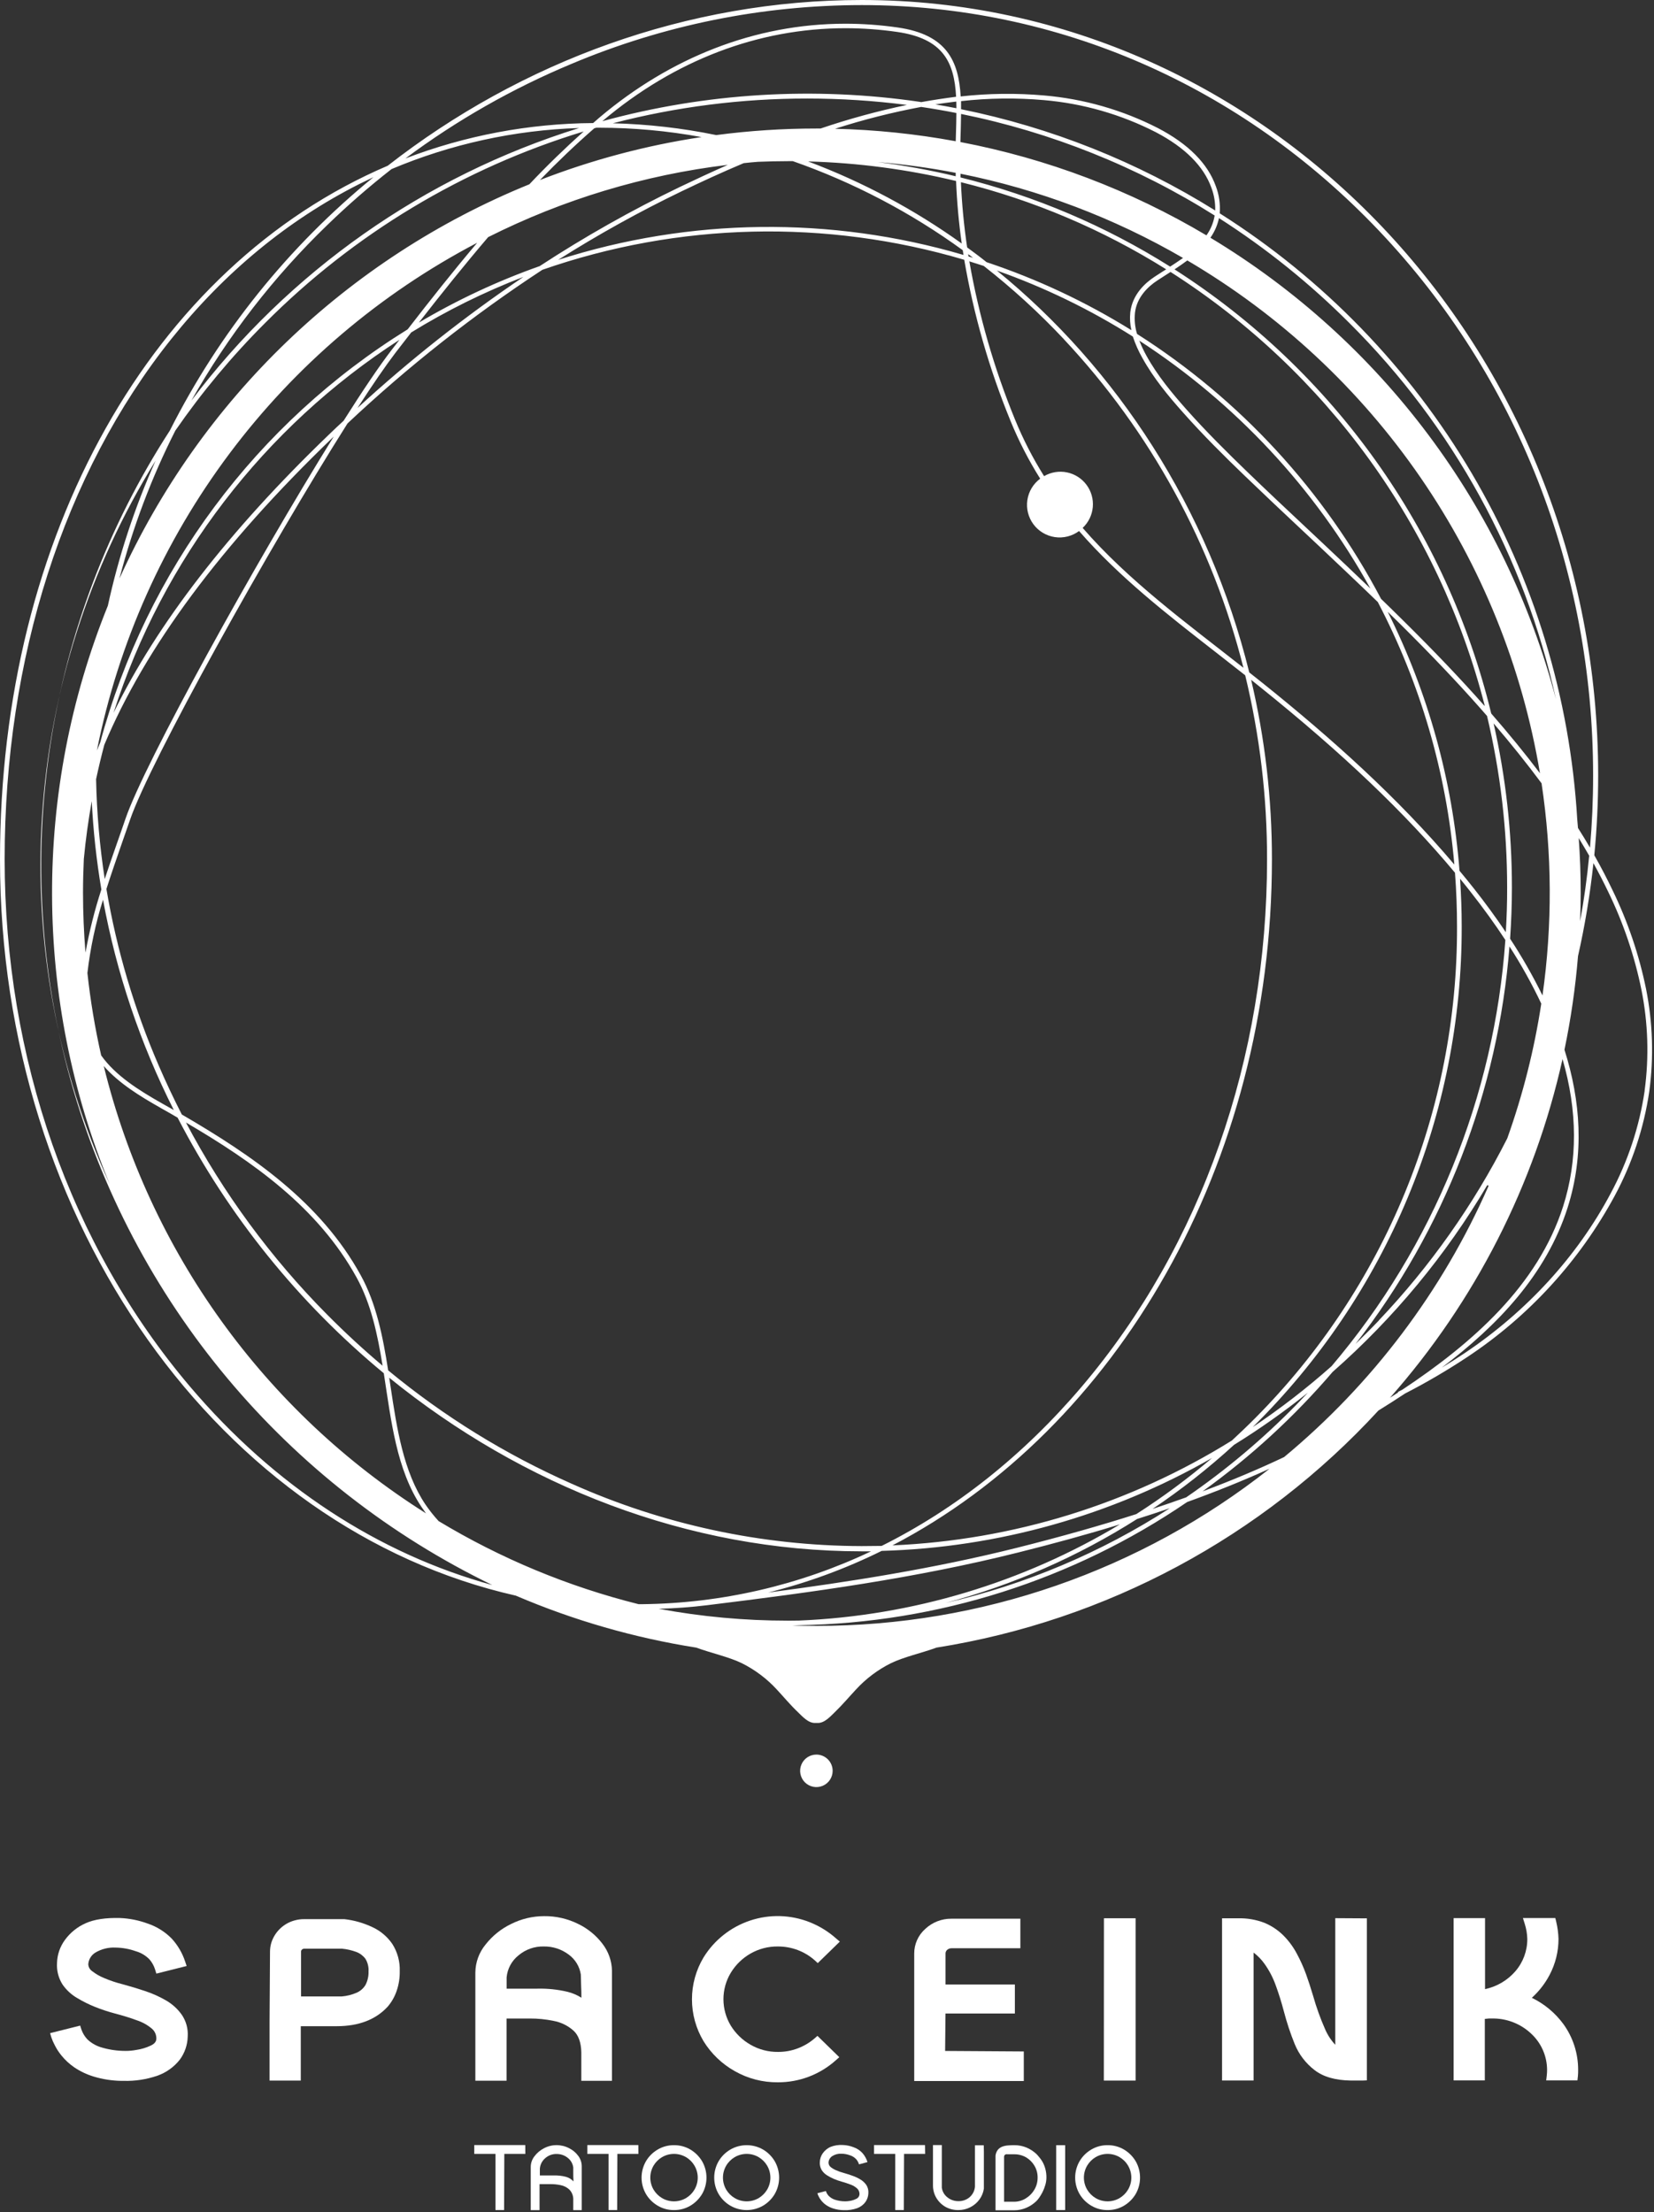 <?xml version="1.0" encoding="UTF-8"?> <svg xmlns="http://www.w3.org/2000/svg" width="530" height="709" viewBox="0 0 530 709" fill="none"><rect x="0" y="0" width="530" height="709" fill="#333333" stroke="none"/><g clip-path="url(#clip0_210_6063)"><path d="M261.6 562.33C260.57 562.33 259.562 562.636 258.706 563.208C257.849 563.781 257.181 564.594 256.787 565.546C256.392 566.498 256.289 567.546 256.49 568.556C256.691 569.567 257.187 570.495 257.916 571.224C258.645 571.953 259.573 572.449 260.584 572.65C261.594 572.851 262.642 572.748 263.594 572.353C264.546 571.959 265.359 571.291 265.932 570.435C266.504 569.578 266.81 568.57 266.81 567.54C266.807 566.159 266.258 564.835 265.281 563.859C264.305 562.882 262.981 562.333 261.6 562.33Z" fill="white"></path><path d="M527.46 316.98C525.216 305.993 521.598 295.333 516.69 285.25C514.92 281.55 512.99 277.84 510.87 274.1C511.69 265.713 512.103 257.203 512.11 248.57C512.11 111.28 406.45 0 276.11 0C220.28 0 166.97 19.75 124.25 53.11C48.86 85.33 0 171.29 0 275.39C0 392.55 71.14 490.11 165.28 511.39C183.792 519.317 203.218 524.913 223.11 528.05C227.71 529.75 233.65 531.05 237.72 533.05C241.932 535.151 245.724 538.005 248.91 541.47C251.16 543.89 253.29 546.47 255.68 548.73C257.05 550.05 259.01 552.3 261.22 552.19H261.97C264.18 552.3 266.14 550.05 267.51 548.73C269.91 546.42 272.03 543.89 274.29 541.47C277.47 538.003 281.26 535.149 285.47 533.05C289.54 531.05 295.47 529.75 300.08 528.05C354.498 519.407 404.399 492.633 441.69 452.07C444.54 450.3 447.4 448.49 450.23 446.61C457.083 443.085 463.736 439.186 470.16 434.93C489.904 421.856 506.125 404.12 517.39 383.29C523.016 372.849 526.772 361.505 528.49 349.77C529.96 338.858 529.612 327.778 527.46 316.98ZM183.16 20.46C212.597 8.053 244.215 1.651 276.16 1.63C338.74 1.63 397.59 27.3 441.85 73.92C486.11 120.54 510.49 182.59 510.49 248.57C510.49 256.33 510.157 264.027 509.49 271.66C508.27 269.573 506.987 267.47 505.64 265.35C505.57 264.46 505.49 263.57 505.41 262.68C503.11 223.522 491.519 185.475 471.596 151.686C451.674 117.896 423.991 89.337 390.84 68.37C391.072 65.421 390.648 62.456 389.6 59.69C386.99 52.38 380.75 46.11 371.04 41.05C359.693 35.245 347.328 31.696 334.63 30.6C325.712 29.809 316.737 29.913 307.84 30.91C307.17 19.59 303.43 11.07 287.66 8.81C282.109 8.009 276.508 7.605 270.9 7.6C241.71 7.6 214.63 18.65 192.17 37.6C191.46 38.2 190.77 38.83 190.06 39.44C169.496 39.583 149.125 43.424 129.92 50.78C146.359 38.532 164.239 28.35 183.16 20.46ZM389.39 67.46C364.41 51.849 336.829 40.855 307.96 35C307.96 34.13 307.96 33.26 307.96 32.41C316.787 31.419 325.691 31.312 334.54 32.09C347.048 33.166 359.227 36.664 370.4 42.39C379.69 47.26 385.69 53.25 388.18 60.19C389.054 62.511 389.465 64.981 389.39 67.46ZM306.24 55.39C306.24 55.76 306.24 56.12 306.24 56.49C297.997 54.512 289.651 52.993 281.24 51.94C289.629 52.638 297.975 53.79 306.24 55.39ZM482.52 298.77C479.26 293.91 475.82 289.23 472.3 284.77C470.79 282.85 469.24 280.96 467.68 279.08C465.444 250.188 457.633 222.002 444.68 196.08C446.01 197.38 447.34 198.68 448.68 200C458.48 209.72 466.88 218.54 474.35 227L476.5 229.46C480.789 247.479 482.95 265.938 482.94 284.46C482.96 289.19 482.8 294.01 482.52 298.77ZM242.84 51.86C246.04 51.73 249.24 51.65 252.45 51.65H254.06C273.498 58.465 291.838 68.08 308.5 80.19C308.57 80.69 308.65 81.19 308.74 81.71C266.262 69.22 221.012 69.77 178.85 83.29C191.619 75.2 204.844 67.855 218.46 61.29C224.52 58.38 231.19 55.29 238.3 52.29C239.81 52.12 241.32 51.98 242.84 51.86ZM366.07 114.75C369.68 121.27 374.44 126.99 379.07 132.19C385.48 139.42 392.3 146.19 398.72 152.36C404.95 158.36 411.38 164.42 417.6 170.25L422.71 175.05C428.71 180.74 435.11 186.75 441.49 192.94C455.166 219.082 463.505 247.684 466.02 277.08C447.83 255.57 426.63 236.59 404.69 218.99C403.23 217.82 401.77 216.67 400.31 215.51C387.31 162.93 357.87 118.01 319.43 86.71C334.698 92.11 349.313 99.204 363 107.86C363.789 110.254 364.818 112.562 366.07 114.75ZM365.07 109.17C395.887 129.181 421.316 156.457 439.12 188.6C433.88 183.6 428.68 178.6 423.71 173.96L418.6 169.16C412.38 163.33 405.96 157.3 399.73 151.28C393.33 145.1 386.54 138.38 380.16 131.2C375.61 126.06 370.9 120.42 367.37 114.02C366.5 112.464 365.738 110.85 365.09 109.19L365.07 109.17ZM340.86 108.68C368.686 138.335 388.502 174.587 398.44 214.02C380.03 199.54 361.69 186.19 346.92 169.19C348.787 167.441 349.944 165.065 350.171 162.517C350.398 159.969 349.678 157.426 348.15 155.375C346.621 153.323 344.391 151.906 341.884 151.394C339.378 150.883 336.77 151.312 334.56 152.6C330.926 146.803 327.797 140.704 325.21 134.37C318.542 118.072 313.647 101.105 310.61 83.76C312.15 84.23 313.69 84.76 315.22 85.23C324.358 92.382 332.936 100.222 340.88 108.68H340.86ZM205.69 514.13H204.63C182.065 508.488 160.467 499.513 140.55 487.5C139.022 485.836 137.615 484.065 136.34 482.2C129.25 471.66 127.16 457.79 125.15 444.37C125.01 443.43 124.87 442.49 124.72 441.55C167.39 476.19 220.5 497.19 276.12 497.19C277.12 497.19 278.12 497.19 279.12 497.19C256.16 508.092 231.105 513.872 205.69 514.13ZM125.51 112.13C121.51 117.31 116.18 125.24 110.11 134.84C108.49 136.35 106.88 137.84 105.28 139.4C73.28 170.2 50.31 199.897 36.37 228.49C52.173 179.231 84.556 136.97 128.01 108.9L125.51 112.13ZM131.71 106.58C143.132 99.535 155.184 93.566 167.71 88.75C148.979 101.416 131.214 115.455 114.56 130.75C119.35 123.33 123.56 117.21 126.74 113.04C128.41 110.87 130.08 108.72 131.74 106.58H131.71ZM106.35 140.49L106.94 139.92C81.69 180.5 46.25 244.73 40.23 262.35C38.12 268.55 35.75 275.05 33.56 281.72C31.928 271.127 31.003 260.436 30.79 249.72C31.577 246.04 32.453 242.373 33.42 238.72C46.52 207.47 70.87 174.63 106.35 140.49ZM28.01 311.83C28.937 303.864 30.611 296.003 33.01 288.35C37.314 311.787 44.952 334.488 55.69 355.76C54.5 355.08 53.32 354.4 52.14 353.76C44.55 349.47 37.03 344.76 32.42 338.25C30.442 329.536 28.97 320.714 28.01 311.83ZM27.39 305.31C26.88 298.97 26.6 292.57 26.6 286.11C26.6 282.49 26.7 278.89 26.86 275.31C27.45 269.06 28.31 262.88 29.4 256.75C29.872 266.242 30.9 275.698 32.48 285.07C30.328 291.694 28.627 298.456 27.39 305.31ZM51.39 355.04C53.23 356.04 55.07 357.14 56.91 358.2C73.201 389.668 95.673 417.527 122.98 440.11C125.35 455.38 127.03 471.03 135.1 483.02C135.54 483.67 136.01 484.32 136.5 485.02C84.808 452.416 47.792 401.02 33.25 341.66C38.11 347.19 44.87 351.35 51.42 355.04H51.39ZM59.54 359.73C81.07 372.34 101.87 386.96 114.25 409.4C118.88 417.79 120.97 427.62 122.6 437.71C116.48 432.557 110.567 427.103 104.86 421.35C86.807 403.156 71.545 382.391 59.57 359.73H59.54ZM276.09 495.51C244.055 495.419 212.396 488.605 183.16 475.51C161.994 466.155 142.216 453.934 124.38 439.19C122.71 428.49 120.59 417.76 115.59 408.71C102.69 385.19 80.6 370.19 58.26 357.19C55.633 352.063 53.17 346.843 50.87 341.53C43.022 323.4 37.391 304.389 34.1 284.91C35.7 279.91 37.43 274.91 39.1 270.11C39.97 267.63 40.83 265.19 41.65 262.79C47.99 244.2 86.25 175.4 111.36 135.7C130.697 117.504 151.586 101.031 173.79 86.47C217.404 71.263 264.693 70.14 308.98 83.26C312.016 100.968 316.989 118.289 323.81 134.91C326.435 141.34 329.614 147.53 333.31 153.41C331.085 155.062 329.607 157.531 329.202 160.273C328.797 163.014 329.498 165.805 331.15 168.03C332.802 170.255 335.271 171.733 338.013 172.138C340.754 172.543 343.545 171.842 345.77 170.19C358.52 184.84 373.89 196.83 389.77 209.19C392.77 211.56 395.91 213.98 399.01 216.43C403.688 235.747 406.038 255.555 406.01 275.43C406.01 339.25 384.94 399.24 346.68 444.35C327.95 466.43 306.19 483.64 282.52 495.45C280.44 495.47 278.28 495.51 276.12 495.51H276.09ZM310.35 82.19L310.23 81.45L311.82 82.63L310.35 82.19ZM217.81 59.94C202.316 67.408 187.324 75.876 172.93 85.29C159.469 90.051 146.504 96.113 134.22 103.39C141.66 93.84 148.99 84.7 156.42 76C180.489 63.897 206.473 56.057 233.22 52.83C227.76 55.24 222.6 57.65 217.81 59.94ZM130.63 105.55C82.164 135.575 46.94 182.919 32.11 237.97C31.75 238.82 31.4 239.67 31.05 240.52C37.94 206.028 52.458 173.515 73.542 145.361C94.626 117.207 121.74 94.127 152.9 77.81C145.23 86.9 137.86 96.19 130.63 105.55ZM282.52 497.05C319.729 496 356.102 485.766 388.4 467.26C380.722 473.809 372.603 479.824 364.1 485.26C352.92 488.83 340.3 492.43 325.92 496.04C299.25 502.73 272.21 506.97 246.13 510.4C258.705 507.271 270.905 502.795 282.52 497.05ZM285.98 495.28C357.59 458.02 407.57 373.59 407.57 275.39C407.585 256.027 405.35 236.727 400.91 217.88L403.79 220.19C430.21 241.42 450.23 260.51 466.23 279.71C466.663 285.41 466.88 291.153 466.88 296.94C466.982 326.143 461.33 355.081 450.248 382.099C439.165 409.118 422.869 433.69 402.29 454.41C399.82 456.9 397.29 459.31 394.75 461.67C361.995 482.058 324.527 493.636 285.98 495.28ZM468.38 296.91C468.38 291.78 468.19 286.69 467.86 281.64C468.96 282.973 470.047 284.327 471.12 285.7C475.26 290.953 479.01 296.14 482.37 301.26C478.831 351.555 459.323 399.406 426.69 437.84C418.72 444.92 410.277 451.448 401.42 457.38C422.688 436.426 439.564 411.442 451.061 383.889C462.559 356.335 468.446 326.766 468.38 296.91ZM475.49 226C468 217.54 459.58 208.7 449.76 199C447.36 196.62 444.953 194.263 442.54 191.93C424.325 157.296 397.37 128.028 364.35 107.03C363.672 104.818 363.447 102.491 363.69 100.19C364.29 95.19 367.93 91.8 370.87 89.88C371.67 89.35 372.49 88.83 373.31 88.3L375.08 87.16C425.08 119.062 461.079 168.781 475.78 226.24C475.69 226.19 475.58 226.09 475.49 226ZM372.49 87.07L370.03 88.66C366.83 90.76 362.86 94.44 362.19 100.06C361.989 101.986 362.107 103.932 362.54 105.82C347.974 96.767 332.398 89.451 316.13 84.02C314.13 82.41 312.01 80.83 309.91 79.3C308.882 72.369 308.215 65.39 307.91 58.39C331.178 64.156 353.382 73.584 373.69 86.32L372.49 87.07ZM308.21 78.07C293.018 67.168 276.455 58.315 258.95 51.74C274.929 52.172 290.818 54.274 306.36 58.01C306.627 64.727 307.235 71.425 308.18 78.08L308.21 78.07ZM252.48 519.41C238.609 519.413 224.768 518.141 211.13 515.61H210.93C216.27 515.47 221.54 515.08 226.48 514.47C260.16 510.34 293.41 505.81 326.32 497.55C337.18 494.83 348.06 491.88 358.86 488.55C327.721 507.259 292.386 517.859 256.09 519.38C254.86 519.4 253.69 519.42 252.45 519.42L252.48 519.41ZM364.39 486.82C367.88 485.71 371.39 484.57 374.83 483.38C352.834 497.597 328.526 507.867 303 513.73C324.708 507.951 345.401 498.879 364.36 486.83L364.39 486.82ZM369.32 483.6C378.522 477.42 387.246 470.557 395.42 463.07C403.641 457.986 411.543 452.402 419.08 446.35C417.887 447.617 416.683 448.877 415.47 450.13C404.679 461.184 392.829 471.152 380.09 479.89C376.63 481.13 373.05 482.37 369.29 483.61L369.32 483.6ZM427.12 439.6C446.617 422.444 463.283 402.316 476.5 379.96C476.535 379.91 476.586 379.873 476.646 379.859C476.705 379.844 476.768 379.851 476.822 379.88C476.876 379.908 476.918 379.955 476.94 380.012C476.962 380.07 476.962 380.133 476.94 380.19C462.161 413.816 439.744 443.533 411.47 466.98C404.03 470.51 395.47 474.19 385.34 477.98C400.745 466.911 414.763 454.028 427.09 439.61L427.12 439.6ZM441.84 423.2C439.39 425.78 436.84 428.28 434.36 430.73C462.893 393.992 480.042 349.703 483.69 303.33C487.48 309.213 490.884 315.336 493.88 321.66C491.636 336.369 487.986 350.828 482.98 364.84C472.155 386.181 458.287 405.836 441.81 423.19L441.84 423.2ZM483.89 300.85C484.26 295.42 484.47 289.94 484.47 284.42C484.476 266.729 482.507 249.094 478.6 231.84C484.27 238.45 489.36 244.84 493.97 251.04C497.362 273.573 497.463 296.478 494.27 319.04C491.188 312.769 487.721 306.694 483.89 300.85ZM477.84 228.67C463.618 169.92 427.264 118.928 376.36 86.33C377.75 85.41 379.13 84.46 380.46 83.47C410.173 100.928 435.693 124.694 455.218 153.092C474.743 181.489 487.797 213.826 493.46 247.82C488.76 241.61 483.59 235.27 477.84 228.67ZM374.96 85.45C354.235 72.4 331.555 62.751 307.78 56.87C307.78 56.47 307.78 56.07 307.78 55.68C332.87 60.706 356.962 69.828 379.09 82.68C377.75 83.61 376.36 84.54 374.96 85.45ZM306.25 45.27C293.486 42.914 280.556 41.577 267.58 41.27C276.623 38.357 285.842 36.019 295.18 34.27C298.967 34.83 302.727 35.48 306.46 36.22C306.46 38.44 306.38 40.76 306.31 43.22L306.25 45.27ZM262.93 41.19H261.6C250.866 41.189 240.143 41.891 229.5 43.29C218.594 41.048 207.51 39.783 196.38 39.51C216.729 34.229 237.667 31.564 258.69 31.58C269.36 31.582 280.018 32.267 290.6 33.63C281.233 35.592 271.993 38.116 262.93 41.19ZM191.09 40.93H191.95C202.965 40.941 213.956 41.945 224.79 43.93C207.074 46.592 189.708 51.21 173.01 57.7C178.63 51.9 184.4 46.37 190.43 41.12L191.09 40.93ZM256.01 520.86C300.442 520.159 343.692 506.435 380.4 481.39C389.32 478.17 398.14 474.64 406.82 470.71C365.472 503.383 314.299 521.133 261.6 521.08C259 521.08 256.43 521.02 253.86 520.94L256.01 520.86ZM387.86 76.19C389.191 74.301 390.124 72.161 390.6 69.9C405.701 79.556 419.706 90.825 432.37 103.51C465.556 136.528 488.544 178.397 498.59 224.12C482.367 162.265 442.636 109.187 387.86 76.19ZM386.57 75.42C362.231 60.946 335.555 50.828 307.74 45.52C307.83 42.41 307.94 39.38 307.96 36.52C336.795 42.356 364.33 53.386 389.22 69.07C388.839 71.372 387.932 73.555 386.57 75.45V75.42ZM306.47 34.69C304.23 34.25 301.98 33.84 299.72 33.46C301.953 33.113 304.19 32.81 306.43 32.55C306.45 33.28 306.46 33.99 306.47 34.72V34.69ZM295.06 32.69C260.984 27.659 226.235 29.754 193.01 38.84C193.058 38.809 193.101 38.772 193.14 38.73C216.14 19.31 242.99 9.05 270.91 9.04C276.445 9.045 281.972 9.442 287.45 10.23C302.28 12.36 305.77 19.98 306.37 31.01C302.59 31.5 298.81 32.07 295.06 32.75V32.69ZM84.93 103.54C113.377 74.962 148.452 53.865 187.03 42.13C181.03 47.51 175.22 53.13 169.63 59.06C111.271 82.786 64.252 128.016 38.28 185.41C42.532 169.015 48.533 153.124 56.18 138.01C64.702 125.675 74.325 114.138 84.93 103.54ZM61.31 128.41C73.044 107.65 87.715 88.694 104.87 72.13C111.409 65.788 118.282 59.8 125.46 54.19C144.52 46.155 164.896 41.694 185.57 41.03C136.018 56.417 92.551 86.983 61.31 128.41ZM34.56 194.13C10.514 253.639 10.73 320.198 35.16 379.55C18.352 342.666 10.9 302.206 13.464 261.754C16.028 221.302 28.529 182.107 49.86 147.64C43.17 162.568 38.043 178.147 34.56 194.13ZM505.88 268.59C507.04 270.49 508.157 272.373 509.23 274.24C508.563 281.3 507.593 288.3 506.32 295.24C506.43 292.24 506.51 289.24 506.51 286.15C506.51 280.237 506.3 274.383 505.88 268.59ZM60.82 444.31C22.56 399.19 1.49 339.19 1.49 275.39C1.49 210.9 20.49 151.67 54.93 108.59C72.02 87.22 92.28 70.53 115.14 58.98C116.64 58.233 118.147 57.503 119.66 56.79C92.456 78.982 70.227 106.652 54.42 138C34.662 168.486 21.611 202.824 16.134 238.737C10.657 274.651 12.879 311.318 22.653 346.307C32.426 381.297 49.527 413.808 72.822 441.685C96.117 469.561 125.073 492.166 157.77 508C121.36 498.02 87.92 476.26 60.82 444.31ZM500.69 339.42C505.51 356.08 505.58 371.86 500.88 386.64C492.78 412.06 471.68 430.57 449.41 445.35L447.95 446.11L448.03 446.26L445.41 447.96C472.712 417.032 491.731 379.69 500.69 339.42ZM527.01 349.56C525.315 361.114 521.613 372.282 516.07 382.56C505.42 402.62 489.25 420.29 469.33 433.66C466.99 435.23 464.55 436.78 461.97 438.33C479.84 424.88 495.49 408.46 502.31 387.07C507.76 369.95 506.49 352.77 501.31 336.43C503.373 326.529 504.822 316.51 505.65 306.43C507.873 296.601 509.522 286.651 510.59 276.63C512.29 279.71 513.87 282.777 515.33 285.83C520.184 295.797 523.759 306.337 525.97 317.2C528.107 327.855 528.451 338.792 526.99 349.56H527.01Z" fill="white"></path><path d="M53.13 641.08C50.992 639.852 48.733 638.847 46.39 638.08C44.14 637.32 41.78 636.61 39.19 635.91C37.216 635.413 35.284 634.764 33.41 633.97C32.02 633.41 30.714 632.66 29.53 631.74C29.158 631.492 28.852 631.158 28.636 630.766C28.42 630.375 28.301 629.937 28.29 629.49C28.348 628.738 28.584 628.009 28.979 627.366C29.373 626.723 29.915 626.183 30.56 625.79C32.526 624.619 34.796 624.062 37.08 624.19C39.259 624.219 41.418 624.608 43.47 625.34C45.139 625.807 46.656 626.703 47.87 627.94C48.694 628.886 49.314 629.993 49.69 631.19L50.1 632.53L59.81 630.09L59.32 628.64C58.422 625.912 56.952 623.406 55.01 621.29C52.851 619.095 50.202 617.443 47.28 616.47C44.458 615.434 41.493 614.84 38.49 614.71C33.91 614.59 30.19 615.14 27.42 616.39C24.823 617.54 22.569 619.346 20.88 621.63C19.25 623.801 18.338 626.426 18.27 629.14C18.12 631.538 18.725 633.923 20 635.96C21.248 637.784 22.892 639.302 24.81 640.4C26.614 641.478 28.5 642.415 30.45 643.2C32.52 644.026 34.637 644.727 36.79 645.3C39.35 645.97 41.71 646.69 43.79 647.47C45.585 648.048 47.25 648.972 48.69 650.19C49.168 650.605 49.544 651.125 49.787 651.71C50.03 652.295 50.133 652.928 50.09 653.56C50.02 654.16 49.74 654.93 48.27 655.61C46.822 656.289 45.282 656.751 43.7 656.98C42.569 657.193 41.421 657.301 40.27 657.3C37.502 657.312 34.749 656.894 32.11 656.06C30.564 655.544 29.151 654.694 27.97 653.57C27.149 652.686 26.517 651.645 26.11 650.51L25.69 649.19L16.05 651.61L16.48 653.04C16.754 653.831 17.089 654.6 17.48 655.34C18.089 656.585 18.845 657.753 19.73 658.82C20.881 660.237 22.228 661.482 23.73 662.52C25.659 663.833 27.777 664.844 30.01 665.52C32.93 666.403 35.96 666.868 39.01 666.9H39.69C43.323 666.997 46.944 666.442 50.38 665.26C53.217 664.275 55.714 662.502 57.58 660.15C59.193 657.984 60.091 655.37 60.15 652.67C60.311 650.215 59.649 647.777 58.27 645.74C56.918 643.829 55.164 642.239 53.13 641.08Z" fill="white"></path><path d="M119.28 617.61C116.459 616.279 113.439 615.421 110.34 615.07H97.5C96.466 615.061 95.436 615.195 94.44 615.47C92.704 615.933 91.112 616.822 89.807 618.057C88.503 619.291 87.527 620.832 86.97 622.54C86.674 623.492 86.522 624.483 86.52 625.48L86.38 647.9V666.81H96.38V649.38H107.89C114.94 649.38 120.44 647.27 124.25 643.09C125.505 641.618 126.469 639.922 127.09 638.09C127.792 636.059 128.131 633.919 128.09 631.77C128.205 628.671 127.371 625.612 125.7 623C124.089 620.653 121.87 618.79 119.28 617.61ZM118.09 631.8C118.15 633.332 117.805 634.853 117.09 636.21C116.427 637.284 115.454 638.131 114.3 638.64C112.77 639.305 111.142 639.714 109.48 639.85C109.27 639.85 108.27 639.85 107.07 639.85C105.57 639.85 103.77 639.85 101.62 639.85H98.34H96.47V625.46C96.466 625.34 96.491 625.22 96.541 625.111C96.591 625.002 96.666 624.906 96.76 624.83C96.856 624.735 96.97 624.66 97.095 624.61C97.221 624.56 97.355 624.537 97.49 624.54H109.6C111.169 624.687 112.712 625.041 114.19 625.59C115.337 626.028 116.339 626.78 117.08 627.76C117.826 628.97 118.179 630.381 118.09 631.8Z" fill="white"></path><path d="M185.28 616.61C181.88 614.92 178.127 614.063 174.33 614.11C170.648 614.118 167.019 614.984 163.73 616.64C160.556 618.18 157.776 620.423 155.6 623.2C153.506 625.735 152.348 628.912 152.32 632.2V666.85H162.32V656.07C162.32 653.59 162.32 651.32 162.32 649.21V646.92H163.32C164.95 646.92 167.11 646.92 169.77 646.92C172.313 646.905 174.85 647.156 177.34 647.67C179.714 648.097 181.925 649.17 183.73 650.77C185.35 652.22 186.21 654.57 186.27 657.77V666.88H196.1V631.59C196.035 628.461 194.966 625.435 193.05 622.96C190.997 620.26 188.335 618.084 185.28 616.61ZM186.28 640.24C184.906 639.378 183.404 638.74 181.83 638.35C178.686 637.608 175.46 637.272 172.23 637.35H162.34C162.34 635.35 162.34 634.01 162.34 633.74C162.463 632.366 162.864 631.032 163.519 629.818C164.174 628.604 165.069 627.537 166.15 626.68C168.416 624.761 171.311 623.746 174.28 623.83C177.146 623.787 179.943 624.702 182.23 626.43C183.266 627.182 184.143 628.132 184.809 629.226C185.475 630.319 185.917 631.534 186.11 632.8C186.11 633.09 186.17 633.94 186.21 636.4C186.28 637.54 186.29 638.84 186.3 640.24H186.28Z" fill="white"></path><path d="M240.46 626.12C243.14 624.576 246.187 623.785 249.28 623.83C251.46 623.824 253.622 624.217 255.66 624.99C257.634 625.741 259.457 626.842 261.04 628.24L262.04 629.16L269.11 622.27L267.93 621.27C265.43 619.041 262.556 617.27 259.44 616.04C253.348 613.634 246.603 613.448 240.388 615.514C234.172 617.58 228.88 621.766 225.44 627.34C223.012 631.397 221.729 636.037 221.729 640.765C221.729 645.493 223.012 650.133 225.44 654.19C227.906 658.183 231.347 661.483 235.44 663.78C239.644 666.178 244.411 667.414 249.25 667.36C256.073 667.393 262.666 664.9 267.76 660.36L268.94 659.31L261.94 652.48L260.94 653.36C259.358 654.699 257.559 655.757 255.62 656.49C253.611 657.251 251.478 657.634 249.33 657.62C246.233 657.665 243.182 656.87 240.5 655.32C237.908 653.846 235.731 651.741 234.17 649.2C232.629 646.643 231.815 643.715 231.815 640.73C231.815 637.745 232.629 634.817 234.17 632.26C235.714 629.715 237.878 627.602 240.46 626.12Z" fill="white"></path><path d="M353.71 666.81H363.89V614.79H353.74L353.71 666.81Z" fill="white"></path><path d="M427.87 614.76V655.34C426.502 653.875 425.399 652.183 424.61 650.34C423.089 646.897 421.813 643.352 420.79 639.73C419.96 636.99 419.24 634.73 418.51 632.73C417.674 630.436 416.672 628.207 415.51 626.06C414.383 623.951 412.955 622.017 411.27 620.32C409.52 618.58 407.448 617.198 405.17 616.25C402.485 615.221 399.625 614.728 396.75 614.8H391.59V623.05V658.28V666.78H401.69V625.78C403.051 626.811 404.245 628.045 405.23 629.44C406.77 631.614 407.996 633.994 408.87 636.51C409.8 639.06 410.63 641.73 411.41 644.67C412.336 648.221 413.491 651.709 414.87 655.11C416.206 658.384 418.383 661.247 421.18 663.41C424.02 665.62 427.85 666.72 432.91 666.8H434.21C434.55 666.8 434.92 666.8 435.32 666.8H436.58L438 666.74V614.82L427.87 614.76Z" fill="white"></path><path d="M500.96 648.69C498.324 645.106 494.854 642.22 490.85 640.28C493.17 638.186 495.1 635.698 496.55 632.93C498.425 629.373 499.404 625.411 499.4 621.39C499.342 619.516 499.091 617.653 498.65 615.83L498.38 614.72H488L488.58 616.58C489.081 618.146 489.357 619.776 489.4 621.42C489.42 625.218 488.063 628.895 485.58 631.77C483.052 634.69 479.639 636.702 475.86 637.5V614.75H465.79V666.75H475.79V647.05C476.2 646.99 476.64 646.95 477.13 646.91H477.73H478.22C482.819 646.861 487.258 648.592 490.61 651.74C492.219 653.222 493.504 655.019 494.387 657.02C495.27 659.021 495.73 661.183 495.74 663.37C495.742 663.965 495.709 664.559 495.64 665.15L495.46 666.75H505.46L505.61 665.46C505.676 664.759 505.703 664.054 505.69 663.35C505.701 658.086 504.045 652.955 500.96 648.69Z" fill="white"></path><path d="M302.85 657.31L302.97 645.31H325.2V636.01H302.98V626.07C302.98 625.855 303.026 625.642 303.113 625.446C303.201 625.249 303.33 625.073 303.49 624.93C303.885 624.577 304.4 624.388 304.93 624.4C304.93 624.4 305.99 624.4 308.03 624.4H322.25C324.25 624.4 325.37 624.4 325.48 624.4H326.96V614.93H304.89C301.768 614.895 298.754 616.071 296.48 618.21C295.36 619.201 294.465 620.421 293.856 621.787C293.247 623.153 292.938 624.634 292.95 626.13V666.95H328.06V657.47L302.85 657.31Z" fill="white"></path><path d="M168.34 690.31H161.6L161.53 708.31H158.77V690.31H151.97V687.48H168.32L168.34 690.31Z" fill="white"></path><path d="M182.38 688.49C183.54 689.068 184.545 689.914 185.31 690.96C186.008 691.902 186.392 693.038 186.41 694.21V708.33H183.69V705.13C183.729 704.516 183.64 703.901 183.431 703.323C183.221 702.745 182.894 702.216 182.47 701.77C181.683 701.024 180.697 700.52 179.63 700.32C178.595 700.1 177.539 699.993 176.48 700C175.42 700 174.56 700 173.89 700H172.89V701.57C172.89 702.45 172.89 703.39 172.89 704.42V708.33H170.07V694.45C170.081 693.223 170.499 692.033 171.26 691.07C172.067 689.991 173.11 689.112 174.31 688.5C175.542 687.846 176.915 687.503 178.31 687.5C179.727 687.492 181.125 687.832 182.38 688.49ZM183.69 696.19C183.69 695.34 183.69 694.84 183.69 694.65C183.528 693.425 182.888 692.315 181.91 691.56C180.904 690.754 179.649 690.323 178.36 690.34C177.017 690.306 175.712 690.785 174.71 691.68C174.216 692.097 173.81 692.608 173.515 693.183C173.219 693.758 173.041 694.386 172.99 695.03C172.99 695.13 172.99 695.85 172.99 697.21H177.54C178.783 697.182 180.024 697.32 181.23 697.62C182.203 697.866 183.085 698.387 183.77 699.12C183.69 698.02 183.69 697.03 183.69 696.19Z" fill="white"></path><path d="M204.57 690.31H197.83L197.76 708.31H195V690.31H188.2V687.48H204.55L204.57 690.31Z" fill="white"></path><path d="M221.22 688.91C222.768 689.829 224.061 691.122 224.98 692.67C225.897 694.264 226.379 696.071 226.379 697.91C226.379 699.749 225.897 701.556 224.98 703.15C224.061 704.698 222.768 705.991 221.22 706.91C219.634 707.847 217.822 708.331 215.98 708.31C214.141 708.333 212.331 707.849 210.75 706.91C209.192 706 207.894 704.706 206.98 703.15C206.063 701.556 205.581 699.749 205.581 697.91C205.581 696.071 206.063 694.264 206.98 692.67C207.894 691.114 209.192 689.82 210.75 688.91C212.333 687.974 214.141 687.49 215.98 687.51C217.821 687.494 219.632 687.978 221.22 688.91ZM219.8 704.48C220.933 703.817 221.877 702.873 222.54 701.74C223.221 700.58 223.581 699.26 223.581 697.915C223.581 696.57 223.221 695.25 222.54 694.09C221.88 692.952 220.936 692.004 219.8 691.34C218.638 690.666 217.318 690.31 215.975 690.31C214.632 690.31 213.312 690.666 212.15 691.34C211.018 692.01 210.076 692.956 209.41 694.09C208.736 695.252 208.38 696.571 208.38 697.915C208.38 699.258 208.736 700.578 209.41 701.74C210.079 702.869 211.021 703.811 212.15 704.48C213.312 705.154 214.632 705.51 215.975 705.51C217.318 705.51 218.638 705.154 219.8 704.48Z" fill="white"></path><path d="M244.5 688.91C246.053 689.823 247.347 691.117 248.26 692.67C249.177 694.264 249.659 696.071 249.659 697.91C249.659 699.749 249.177 701.556 248.26 703.15C247.347 704.703 246.053 705.997 244.5 706.91C242.91 707.827 241.106 708.31 239.27 708.31C237.434 708.31 235.63 707.827 234.04 706.91C232.479 706.001 231.178 704.706 230.26 703.15C229.343 701.556 228.861 699.749 228.861 697.91C228.861 696.071 229.343 694.264 230.26 692.67C231.178 691.114 232.479 689.819 234.04 688.91C235.63 687.993 237.434 687.51 239.27 687.51C241.106 687.51 242.91 687.993 244.5 688.91ZM243.09 704.48C244.219 703.811 245.161 702.869 245.83 701.74C246.504 700.578 246.86 699.258 246.86 697.915C246.86 696.572 246.504 695.252 245.83 694.09C245.164 692.956 244.222 692.01 243.09 691.34C241.928 690.666 240.609 690.31 239.265 690.31C237.922 690.31 236.602 690.666 235.44 691.34C234.303 692.007 233.357 692.953 232.69 694.09C232.016 695.252 231.66 696.572 231.66 697.915C231.66 699.258 232.016 700.578 232.69 701.74C233.36 702.872 234.306 703.814 235.44 704.48C236.602 705.154 237.922 705.51 239.265 705.51C240.609 705.51 241.928 705.154 243.09 704.48Z" fill="white"></path><path d="M266.21 694.55C266.729 694.958 267.301 695.294 267.91 695.55C268.683 695.893 269.482 696.174 270.3 696.39C271.25 696.66 272.19 696.96 273.14 697.3C274.045 697.611 274.914 698.02 275.73 698.52C276.477 698.964 277.118 699.564 277.61 700.28C278.094 701.05 278.321 701.953 278.26 702.86C278.238 703.873 277.918 704.857 277.34 705.69C276.681 706.598 275.77 707.293 274.72 707.69C273.323 708.188 271.842 708.409 270.36 708.34C269.202 708.327 268.053 708.141 266.95 707.79C266.106 707.524 265.309 707.125 264.59 706.61C264.028 706.203 263.526 705.718 263.1 705.17C262.769 704.752 262.49 704.295 262.27 703.81C262.124 703.525 262.007 703.227 261.92 702.92L264.63 702.2C264.813 702.756 265.105 703.269 265.49 703.71C266.021 704.26 266.671 704.681 267.39 704.94C268.503 705.322 269.673 705.515 270.85 705.51C271.35 705.506 271.848 705.459 272.34 705.37C273.035 705.257 273.709 705.041 274.34 704.73C274.619 704.62 274.864 704.438 275.051 704.203C275.237 703.967 275.357 703.687 275.4 703.39C275.437 703.021 275.389 702.649 275.259 702.302C275.129 701.956 274.92 701.643 274.65 701.39C274.038 700.833 273.32 700.405 272.54 700.13C271.67 699.79 270.7 699.48 269.67 699.19C268.833 698.953 268.012 698.665 267.21 698.33C266.458 698.008 265.732 697.626 265.04 697.19C264.339 696.762 263.744 696.181 263.3 695.49C262.85 694.726 262.641 693.844 262.7 692.96C262.719 691.937 263.047 690.944 263.64 690.11C264.248 689.25 265.068 688.561 266.02 688.11C267.338 687.575 268.762 687.353 270.18 687.46C271.324 687.515 272.452 687.754 273.52 688.17C274.611 688.552 275.59 689.198 276.37 690.05C277.099 690.888 277.644 691.869 277.97 692.93L275.26 693.66C275.08 693.076 274.788 692.533 274.4 692.06C273.859 691.46 273.169 691.015 272.4 690.77C271.521 690.436 270.59 690.26 269.65 690.25C268.591 690.189 267.541 690.465 266.65 691.04C266.318 691.263 266.04 691.56 265.839 691.906C265.638 692.253 265.519 692.64 265.49 693.04C265.481 693.331 265.542 693.619 265.667 693.882C265.793 694.145 265.979 694.374 266.21 694.55Z" fill="white"></path><path d="M296.45 690.31H289.69L289.62 708.31H286.87V690.31H280.07V687.48H296.41L296.45 690.31Z" fill="white"></path><path d="M315.27 689.63V699.09C315.27 700.51 315.27 701.28 315.27 701.43C315.088 702.696 314.597 703.898 313.84 704.93C313.065 705.982 312.052 706.837 310.884 707.424C309.717 708.011 308.427 708.315 307.12 708.31C305.686 708.339 304.27 707.994 303.01 707.31C301.805 706.635 300.796 705.66 300.08 704.48C299.349 703.274 298.962 701.891 298.96 700.48V687.48H301.79V689.48C301.79 690.84 301.79 692.38 301.79 694.13V698.82C301.79 700.19 301.79 700.97 301.79 701.14C301.962 702.364 302.604 703.472 303.58 704.23C304.584 705.039 305.84 705.471 307.13 705.45C308.43 705.476 309.695 705.028 310.69 704.19C311.68 703.338 312.298 702.132 312.41 700.83V687.54H315.23L315.27 689.63Z" fill="white"></path><path d="M332.96 691.31C333.373 691.783 333.738 692.295 334.05 692.84C334.433 693.525 334.732 694.253 334.94 695.01C335.198 695.948 335.322 696.917 335.31 697.89C335.305 698.71 335.18 699.525 334.94 700.31C334.718 701.086 334.423 701.839 334.06 702.56C333.743 703.18 333.386 703.778 332.99 704.35C332.712 704.755 332.397 705.133 332.05 705.48C331.121 706.365 330.041 707.077 328.86 707.58C327.641 708.105 326.328 708.377 325 708.38H319V691.51C319 691.343 319 691.123 319 690.85C319.04 690.55 319.11 690.255 319.21 689.97C319.333 689.607 319.519 689.269 319.76 688.97C320.146 688.519 320.642 688.174 321.2 687.97C321.802 687.754 322.432 687.626 323.07 687.59C323.73 687.53 324.38 687.51 325.02 687.51C326.332 687.505 327.632 687.753 328.85 688.24C330.03 688.728 331.114 689.422 332.05 690.29C332.374 690.611 332.678 690.951 332.96 691.31ZM328.77 704.52C329.895 703.823 330.83 702.857 331.49 701.71C332.159 700.549 332.504 699.23 332.49 697.89C332.505 696.569 332.159 695.269 331.49 694.13C330.843 693.018 329.924 692.089 328.82 691.43C327.68 690.772 326.386 690.427 325.07 690.43H322.74C322.624 690.402 322.503 690.4 322.386 690.424C322.269 690.448 322.159 690.497 322.063 690.569C321.968 690.641 321.889 690.733 321.833 690.838C321.777 690.944 321.745 691.061 321.74 691.18C321.74 691.29 321.74 692.07 321.74 693.52C321.74 694.97 321.74 696.6 321.74 698.46C321.74 700.32 321.74 702 321.74 703.46V705.64H325.02C326.351 705.627 327.65 705.239 328.77 704.52Z" fill="white"></path><path d="M341.32 687.51V708.31H338.44V687.51H341.32Z" fill="white"></path><path d="M360.16 688.91C361.708 689.829 363.001 691.122 363.92 692.67C364.831 694.266 365.31 696.072 365.31 697.91C365.31 699.748 364.831 701.554 363.92 703.15C363.001 704.698 361.708 705.991 360.16 706.91C358.574 707.847 356.762 708.331 354.92 708.31C353.081 708.333 351.271 707.849 349.69 706.91C348.132 706 346.834 704.706 345.92 703.15C345.003 701.556 344.521 699.749 344.521 697.91C344.521 696.071 345.003 694.264 345.92 692.67C346.834 691.114 348.132 689.82 349.69 688.91C351.273 687.974 353.081 687.49 354.92 687.51C356.761 687.494 358.572 687.978 360.16 688.91ZM358.74 704.48C359.871 703.814 360.814 702.871 361.48 701.74C362.161 700.58 362.521 699.26 362.521 697.915C362.521 696.57 362.161 695.25 361.48 694.09C360.817 692.954 359.874 692.007 358.74 691.34C357.578 690.666 356.258 690.31 354.915 690.31C353.571 690.31 352.252 690.666 351.09 691.34C349.958 692.01 349.016 692.956 348.35 694.09C347.676 695.252 347.32 696.571 347.32 697.915C347.32 699.258 347.676 700.578 348.35 701.74C349.019 702.869 349.961 703.811 351.09 704.48C352.252 705.154 353.571 705.51 354.915 705.51C356.258 705.51 357.578 705.154 358.74 704.48Z" fill="white"></path></g><defs><clipPath id="clip0_210_6063"><rect width="529.39" height="708.39" fill="white"></rect></clipPath></defs></svg> 